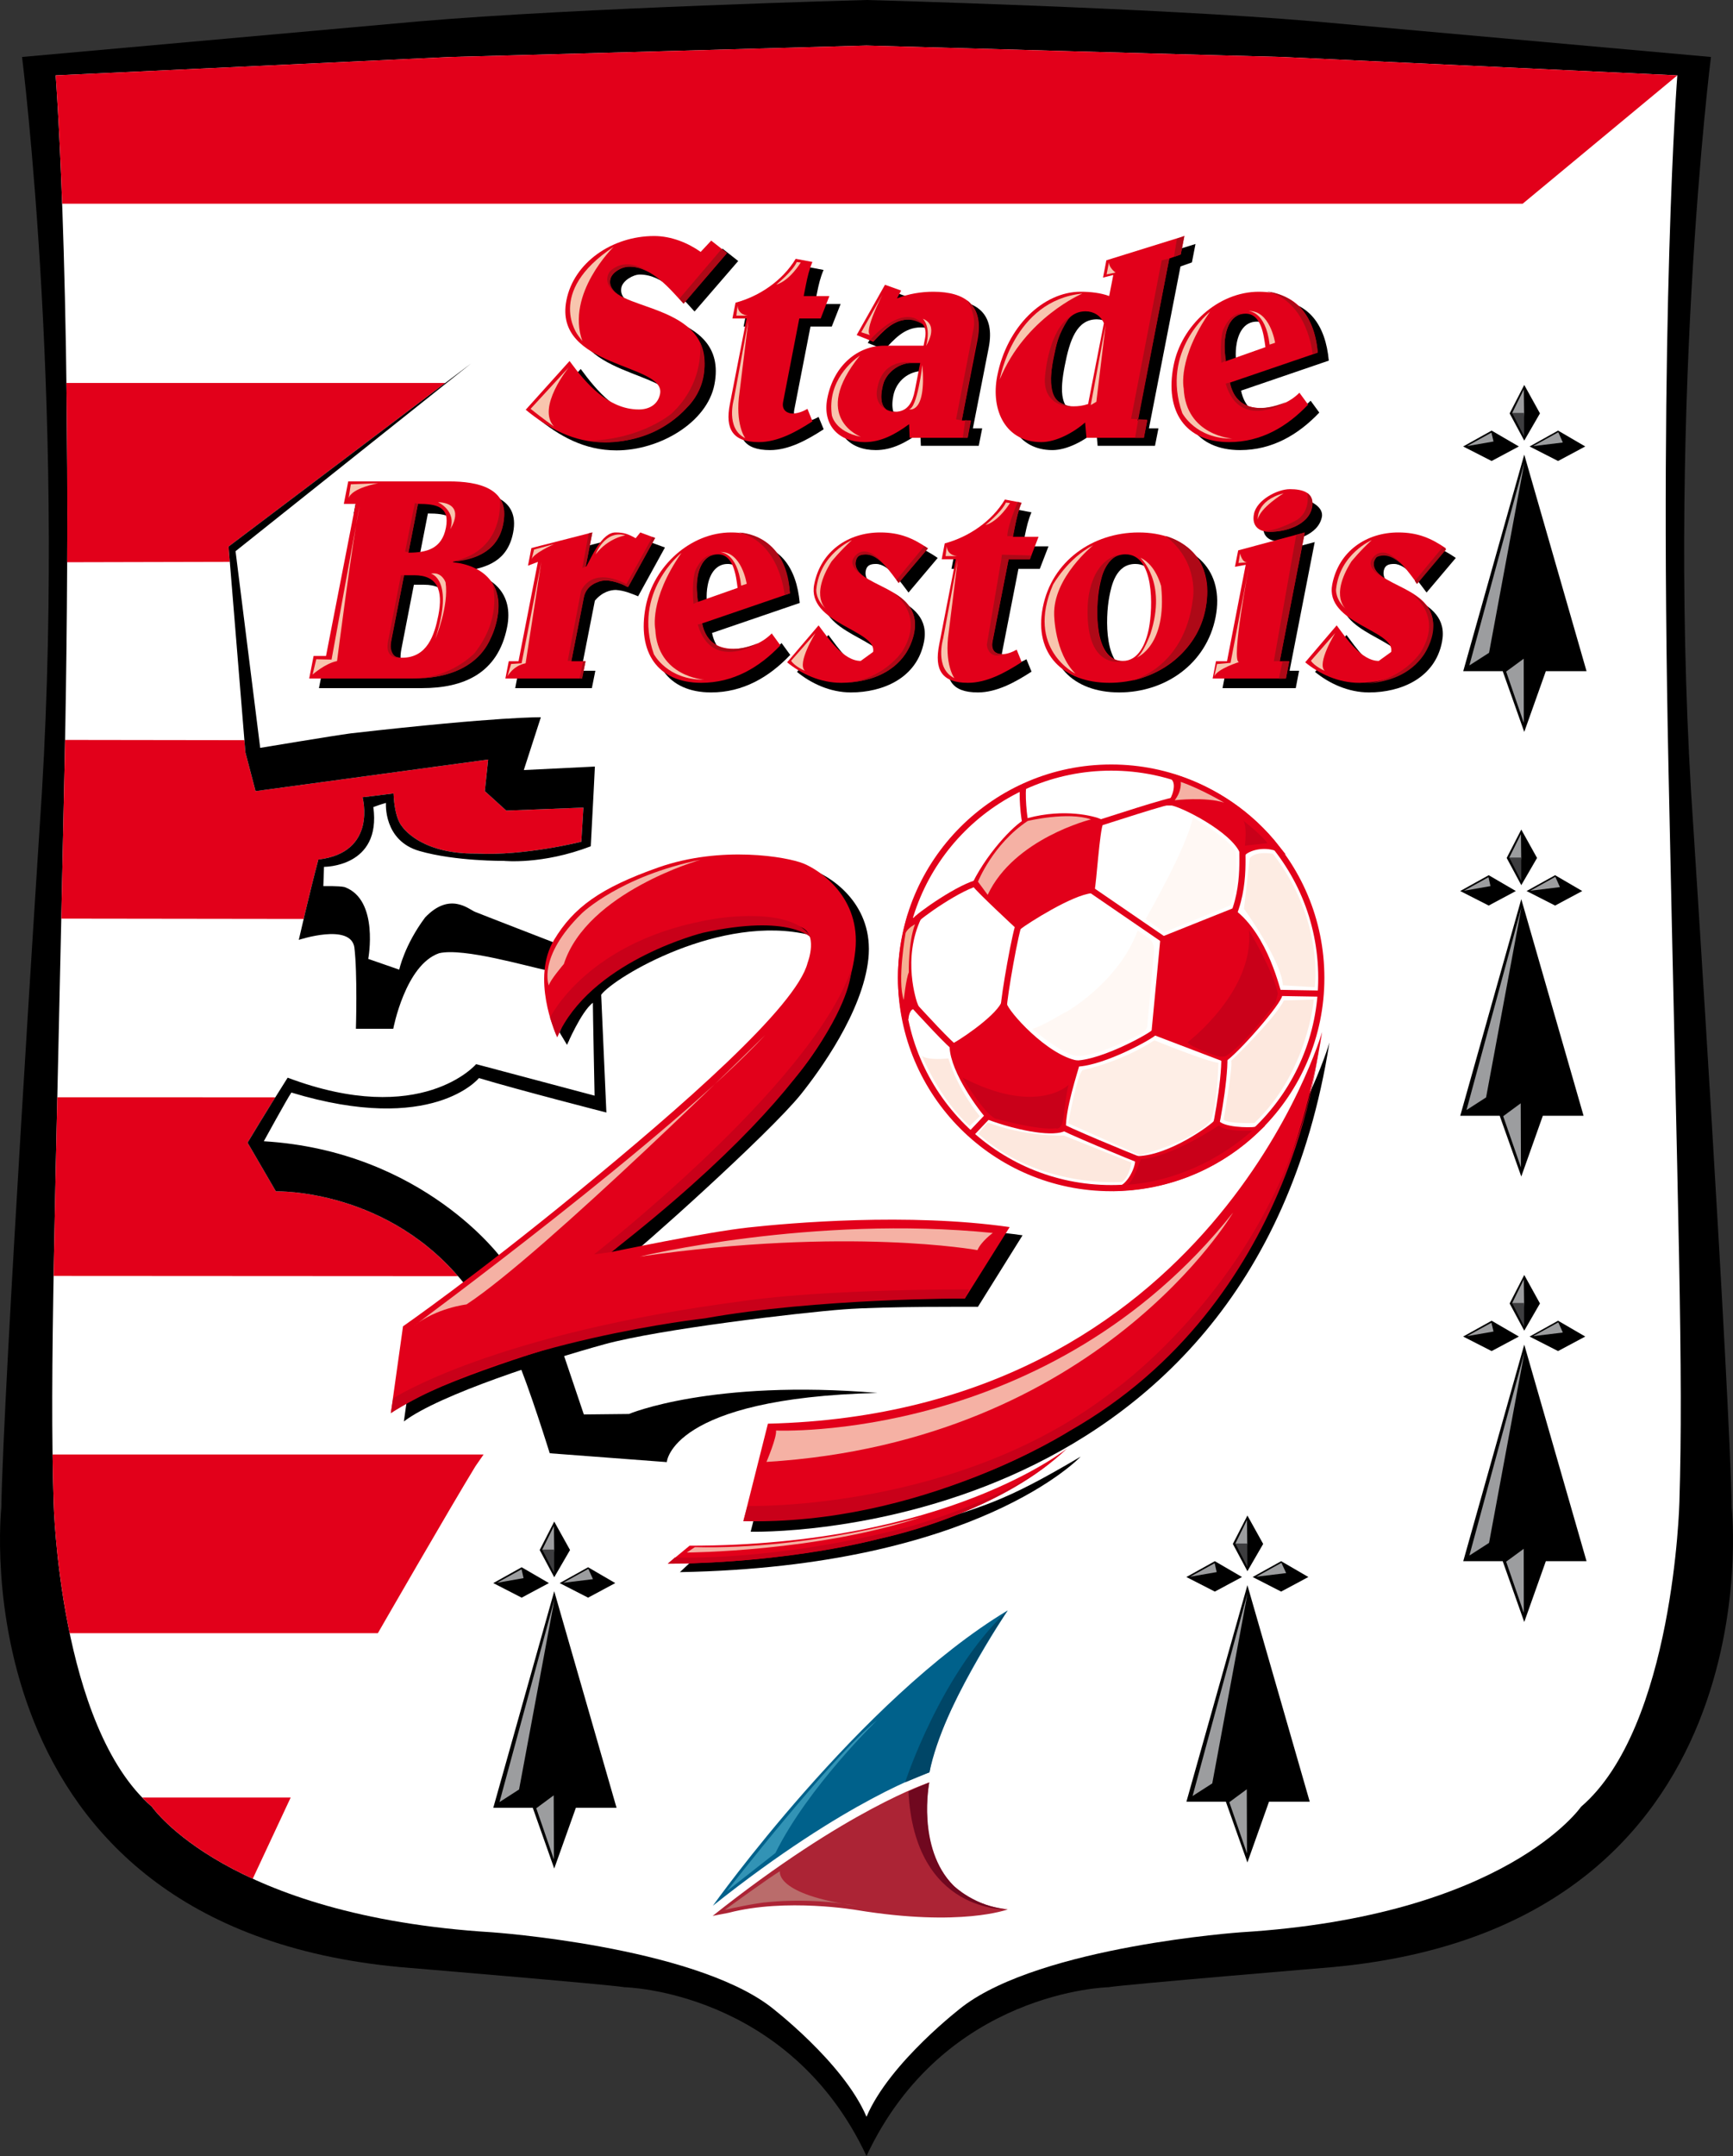 <?xml version="1.0" encoding="utf-8"?>
<!-- Generator: Adobe Illustrator 13.0.2, SVG Export Plug-In . SVG Version: 6.00 Build 14948)  -->
<!DOCTYPE svg PUBLIC "-//W3C//DTD SVG 1.0//EN" "http://www.w3.org/TR/2001/REC-SVG-20010904/DTD/svg10.dtd">
<svg version="1.0" id="Ebene_1" xmlns="http://www.w3.org/2000/svg" xmlns:xlink="http://www.w3.org/1999/xlink" x="0px" y="0px"
	 width="455.28px" height="566px" viewBox="0 0 455.28 566" enable-background="new 0 0 455.28 566" xml:space="preserve">
<rect x="0" y="0" width="455.28" height="566" fill="#333333" stroke="none"/>
<path d="M454.934,395.813c-0.478-30.567-10.001-177.567-10.001-177.567c-7.566-107.473,4.556-203.289,4.556-203.289l-104.425-9.36
	C303.078,2.02,227.64,0,227.64,0s-75.438,2.02-117.424,5.596L5.791,14.957c0,0,12.122,95.816,4.556,203.289
	c0,0-9.524,147-10,177.567c0,0-11.984,109.945,105.026,120.623c0,0,55.098,4.593,58.662,5.258c0,0,43.228,0.828,63.605,44.307
	c20.378-43.479,63.605-44.307,63.605-44.307c3.563-0.665,58.661-5.258,58.661-5.258
	C466.917,505.758,454.934,395.813,454.934,395.813z"/>
<path fill="#FFFFFF" d="M438.332,201.695c-2.521-119.833,2.322-181.908,2.322-181.908l-103.909-4.831
	c-8.308-0.186-106.472-2.924-109.105-2.997c-2.633,0.073-100.797,2.812-109.104,2.997l-103.91,4.831c0,0,4.844,62.075,2.322,181.908
	c-2.51,119.82-3.94,157.828-2.861,192.736c0,0,1.431,58.95,25.824,79.881c0,0,19.763,28.697,89.366,32.963
	c0,0,52.137,3.639,73.054,19.462c0,0,19.22,14.611,25.31,28.971c6.09-14.359,25.31-28.971,25.31-28.971
	c20.918-15.823,73.055-19.462,73.055-19.462c69.603-4.266,89.365-32.963,89.365-32.963c24.395-20.931,25.824-79.881,25.824-79.881
	C442.273,359.523,440.842,321.516,438.332,201.695z"/>
<path fill="#E2001A" d="M440.655,19.788l-103.909-4.831c-8.308-0.186-106.472-2.924-109.105-2.997
	c-2.633,0.073-100.797,2.812-109.104,2.997l-103.91,4.831c0,0,0.885,11.35,1.701,33.691h383.697L440.655,19.788z"/>
<path fill="#E2001A" d="M72.485,312.757l-0.061-0.105l-0.691-1.188l-6.689-11.493c0,0,3.192-5.327,7.286-11.896l-57.277-0.01
	c-0.415,18.564-0.745,33.856-0.973,46.904l106.252,0.061C100.299,311.939,72.485,312.757,72.485,312.757z"/>
<path fill="#E2001A" d="M83.64,225.649c15.597-1.819,11.607-16.35,11.607-16.35s3.576-0.401,8.144-1.003
	c0.251,6.65,2.158,8.557,2.158,8.557s4.567,7.403,19.612,7.228c12.673,0.665,27.555-3.1,27.555-3.1l0.552-8.959l-18.56,0.713
	l-1.162,0.044l-0.543,0.021l-5.634-5.107l0.878-8.294l-60.234,8.176l-0.852,0.115l-0.023,0.003l-2.672-10.188l-0.261-3.188
	l-47.111-0.067c-0.046,2.459-0.095,4.936-0.147,7.446c-0.299,14.276-0.583,27.378-0.849,39.464l63.678,0.084
	C80.823,236.813,82.335,230.541,83.64,225.649z"/>
<path fill="#E2001A" d="M60.05,143.485l56.933-42.952H17.456c0.182,13.924,0.266,29.621,0.19,47.067l42.731-0.099L60.05,143.485z"/>
<path fill="#E2001A" d="M99.362,428.587c0,0,18.941-32.884,25.563-43.696l2.117-3.045H13.807c0.06,4.323,0.152,8.478,0.279,12.586
	c0,0,0.391,16.019,4.218,34.318h80.964L99.362,428.587z"/>
<path fill="#E2001A" d="M37.367,471.902c0.82,0.849,1.665,1.656,2.543,2.41c0,0,6.81,9.878,26.49,18.904l9.962-21.314H37.367z"/>
<path d="M123.819,95.376l-63.77,48.109l4.418,54.019l2.672,10.188l61.109-8.294l-0.879,8.294l5.634,5.107l20.265-0.778l-0.552,8.959
	c0,0-14.882,3.764-27.555,3.1c-15.045,0.175-19.612-7.228-19.612-7.228s-1.907-1.907-2.158-8.558
	c-4.568,0.603-8.145,1.004-8.145,1.004s3.99,14.531-11.606,16.35c-2.259,8.47-5.145,21.094-5.145,21.094s13.526-4.48,14.593,1.919
	c0.854,6.902,0.414,21.419,0.414,21.419h9.813c0,0,3.149-16.764,12.047-19.838c6.449-1.506,23.401,3.551,28.308,4.479
	c0.313-1.167,2.221-7.14,2.221-7.14s-19.574-7.566-21.143-8.219c-1.606-0.665-6.588-5.308-13.063,1.493
	c-5.459,7.303-6.801,13.703-6.801,13.703l-8.144-2.823c0,0,2.923-15.535-6.224-18.86c-1.481-0.339-5.572-0.239-5.572-0.239
	l0.176-5.069c0,0,15.107,0.151,12.962-15.685c1.983-0.752,3.313-1.091,3.313-1.091s-0.753,9.888,8.809,12.624
	c9.55,2.735,22.16,2.585,22.16,2.585s10.051,1.079,22.837-3.827c0.578-10.453,1.08-20.93,1.08-20.93l-18.672,0.916l4.479-13.853
	c0,0-10.39-0.264-49.903,4.216c-4.404,0.578-23.828,3.814-23.828,3.814l-6.475-51.635L123.819,95.376"/>
<path d="M125.826,283.018c10.427,3.149,33.478,9.047,33.478,9.047l-1.367-30.918c3.463-4.63,31.47-21.407,54.784-15.698
	c-0.815-0.64-2.711-6.437-25.222-2.347c-19.299,4.894-35.699,14.405-40.505,27.92l1.97,3.288c0,0,3.702-8.721,6.789-11.068
	c0,2.347,0.451,24.394,0.451,24.394l-31.119-8.269c0,0-14.329,16.789-49.514,3.551c-5.521,8.696-10.528,17.053-10.528,17.053
	l7.441,12.787c0,0,29.939-0.891,50.066,24.958c7.528-4.555,9.349-7.177,9.349-7.177s-20.504-28.384-62.59-30.931
	c0,0,6.099-11.117,7.24-12.786C113.705,298.088,125.826,283.018,125.826,283.018"/>
<path d="M135.463,355.896c3.563,8.194,8.959,25.623,8.959,25.623l30.755,2.321c0,0,1.004-16.827,55.361-18.157
	c-43.629-3.651-65.312,5.521-65.312,5.521l-11.845,0.125l-6.476-19.173"/>
<path d="M149.366,273.406c0,0-8.194-15.723-0.402-24.519c7.843-8.796,10.905-12.925,27.431-18.985
	c16.5-6.073,33.829-2.785,38.133-1.042c4.304,1.77,15.07,8.872,13.602,22.837c-1.468,13.966-12.949,29.626-17.768,35.637
	c-8.307,10.314-42.939,41.283-46.327,43.503c0,0,25.096-5.257,35.925-6.437c10.854-1.167,42.111-3.903,68.676-0.101l-11.72,18.771
	c0,0-24.406-0.163-35.348,0.678c-11.419,0.866-48.272,5.17-62.828,9.173c-14.556,4.016-43.178,13.1-52.639,20.24l3.212-22.813
	c0,0,18.797-13.062,45.813-35.209c27.028-22.134,57.583-48.711,60.457-60.23c0,0,3.074-7.968-2.209-9.512
	c-5.32-1.555-8.207-3.325-21.921-0.665c-13.728,2.66-27.48,10.841-30.115,13.062C158.664,260.018,151.587,265.338,149.366,273.406"
	/>
<path fill="#E2001A" d="M145.966,271.248c0,0-6.5-14.455-0.39-24.531c5.107-8.445,12.009-13.577,27.405-18.998
	c16.588-5.81,33.841-2.773,38.12-1.017c4.316,1.757,15.083,8.872,13.603,22.837c-1.469,13.966-10.666,27.33-15.647,33.189
	c-4.994,5.86-45.022,43.717-48.447,45.951c0,0,25.083-5.257,35.937-6.424c10.842-1.192,42.099-3.928,68.7-0.113l-11.758,18.747
	c0,0-24.405-0.188-35.347,0.689c-10.93,0.878-48.247,5.182-62.803,9.173c-14.568,4.028-43.178,13.1-52.664,20.228l3.2-22.788
	c0,0,18.822-13.062,45.851-35.222c27.003-22.134,57.557-48.699,60.442-60.217c0,0,3.087-7.968-2.221-9.524
	c-5.295-1.543-8.206-3.313-21.921-0.652c-13.716,2.66-27.468,10.854-30.115,13.062C155.264,257.859,148.161,263.167,145.966,271.248
	"/>
<path d="M178.615,412.726l3.426-3.2c0,0,28.408-1.97,54.709-7.542c21.908-6.424,26.891-7.629,47.155-19.587
	C283.906,382.398,256.89,411.283,178.615,412.726"/>
<path fill="#E2001A" d="M181.162,405.788l-5.722,4.717c0,0,72.038,1.029,104.964-30.303
	C280.405,380.202,248.947,405.788,181.162,405.788"/>
<path d="M203.674,376.525l-6.463,25.585c0,0,131.113,3.777,152.044-128.403C349.255,273.707,320.47,373.752,203.674,376.525"/>
<path fill="#E2001A" d="M201.741,373.752l-6.45,25.572c0,0,131.139,3.777,152.044-128.403
	C347.335,270.922,318.525,370.941,201.741,373.752"/>
<path d="M193.936,68.523l-11.469,13.263c-3.551-3.865-8.256-9.712-14.392-9.712c-1.744,0-4.48,1.606-4.831,3.426
	c-1.694,8.721,28.408,5.069,24.443,25.459c-1.958,9.988-14.43,17.279-25.724,17.279c-8.508,0-15.032-3.789-20.917-8.57
	l11.519-12.799c4.129,5.609,10.001,12.737,18.194,12.737c2.498,0,4.994-1.142,5.572-4.103c1.567-8.031-28.083-6.739-24.606-24.544
	c1.932-9.938,11.995-16.902,23.075-16.902c4.467,0,8.896,1.819,12.222,4.179l2.773-2.974L193.936,68.523"/>
<path d="M199.069,85.727h-3.715l0.816-4.166c6.224-1.669,12.334-5.772,15.811-11.519l4.379,0.828
	c-0.828,1.907-1.305,3.94-1.694,5.91l-0.602,3.037h6.775l-2.321,5.91h-5.596l-4.267,21.896c-0.465,2.359,1.393,3.037,2.509,3.037
	c1.306,0,2.686-0.527,3.891-1.204l1.33,3.237c-4.342,2.823-9.173,5.471-14.092,5.471c-6.901,0-8.909-3.4-7.604-10L199.069,85.727"/>
<path d="M244.668,97.396h-2.184c-3.79,0-7.052,2.647-7.805,6.525c-0.565,2.949-0.401,6.274,3.338,6.274
	c3.476,0,4.68-2.648,5.232-5.521L244.668,97.396 M241.769,113.458c-3.639,2.66-7.353,4.705-11.682,4.705
	c-6.876,0-11.18-4.467-9.8-11.519c1.719-8.783,8.156-13.803,14.895-13.803h10.389l0.365-1.882c0.602-3.125-0.69-5.006-4.016-5.006
	c-4.43,0-7.002,3.187-9.55,5.822l-4.379-1.731l7.429-13.188l4.254,1.518l-1.079,2.045c3.062-1.204,6.399-1.744,9.499-1.744
	c8.481,0,13.389,3.639,11.656,12.585l-4.166,21.207h2.447l-0.903,4.567H241.92L241.769,113.458"/>
<path d="M292.94,86.931c-0.828-1.958-2.735-3.099-4.781-3.099c-5.308,0-7.14,5.458-8.457,12.284
	c-1.191,6.211-1.706,12.648,5.283,12.648c1.191,0,2.446-0.151,3.814-0.602L292.94,86.931 M295.4,74.283l-2.698,0.689l0.878-4.555
	l20.491-6.362l-0.94,4.831l-3,1.066l-8.294,42.513h2.497l-0.903,4.567h-15.07l-0.363-4.028c-3.1,2.723-7.68,5.157-11.52,5.157
	c-9.173,0-13.363-8.105-11.557-17.353c2.56-13.038,12.121-22.135,21.896-22.135c2.572,0,5.258,0.313,7.503,1.142L295.4,74.283"/>
<path d="M335.352,93.23c-0.414-3.263-1.079-8.796-5.183-8.796c-2.948,0-4.617,2.359-5.245,5.534
	c-0.563,2.961-0.112,4.932-0.063,6.977L335.352,93.23 M346.595,108.313c-5.533,5.822-12.385,9.85-20.805,9.85
	c-11.419,0-16.914-8.03-14.556-20.089c2.058-10.541,11.72-19.399,22.424-19.399c10.226,0,14.58,6.75,15.434,15.998l-23.051,7.88
	c0.903,4.317,3.563,6.675,8.257,6.675c3.551,0,7.202-1.217,10.025-4.027L346.595,108.313"/>
<path fill="#E2001A" d="M191,66.428l-11.456,13.276c-3.564-3.877-8.27-9.712-14.405-9.712c-1.757,0-4.479,1.581-4.818,3.413
	c-1.719,8.708,28.396,5.07,24.418,25.46c-1.957,10-14.417,17.278-25.711,17.278c-8.481,0-15.045-3.789-20.917-8.57l11.52-12.798
	c4.115,5.609,10.025,12.723,18.206,12.723c2.498,0,4.982-1.129,5.571-4.09c1.557-8.031-28.095-6.738-24.606-24.544
	c1.92-9.925,12.009-16.902,23.063-16.902c4.468,0,8.896,1.807,12.209,4.167l2.773-2.961L191,66.428"/>
<path fill="#E2001A" d="M196.132,83.618h-3.714l0.815-4.153c6.236-1.669,12.322-5.76,15.811-11.52l4.392,0.829
	c-0.828,1.907-1.305,3.953-1.693,5.91l-0.603,3.037h6.751l-2.284,5.897h-5.621l-4.254,21.921c-0.451,2.347,1.367,3.024,2.51,3.024
	c1.279,0,2.685-0.527,3.89-1.217l1.317,3.263c-4.329,2.811-9.173,5.458-14.092,5.458c-6.889,0-8.896-3.413-7.604-10.001
	L196.132,83.618"/>
<path fill="#E2001A" d="M241.744,95.301h-2.209c-3.776,0-7.026,2.66-7.779,6.524c-0.577,2.949-0.401,6.287,3.325,6.287
	c3.488,0,4.681-2.66,5.245-5.546L241.744,95.301 M238.833,111.362c-3.627,2.66-7.354,4.705-11.67,4.705
	c-6.901,0-11.168-4.467-9.813-11.532c1.731-8.771,8.156-13.777,14.895-13.777h10.39l0.377-1.895c0.602-3.124-0.69-4.994-4.041-4.994
	c-4.392,0-6.977,3.175-9.549,5.835l-4.367-1.744l7.441-13.2l4.241,1.518l-1.079,2.058c3.049-1.217,6.412-1.745,9.524-1.745
	c8.481,0,13.363,3.626,11.631,12.573l-4.152,21.231h2.421l-0.865,4.543h-15.246L238.833,111.362"/>
<path fill="#E2001A" d="M290.003,84.848c-0.827-1.982-2.71-3.112-4.78-3.112c-5.295,0-7.115,5.458-8.433,12.272
	c-1.229,6.224-1.731,12.661,5.246,12.661c1.217,0,2.446-0.138,3.826-0.603L290.003,84.848 M292.476,72.188l-2.698,0.689l0.879-4.542
	l20.49-6.375l-0.953,4.844l-3.012,1.067l-8.295,42.524h2.511l-0.892,4.543h-15.082l-0.352-4.028c-3.1,2.723-7.68,5.157-11.532,5.157
	c-9.159,0-13.351-8.106-11.557-17.366c2.561-13.025,12.122-22.11,21.896-22.11c2.585,0,5.258,0.289,7.517,1.129L292.476,72.188"/>
<path fill="#E2001A" d="M332.441,91.134c-0.438-3.262-1.116-8.783-5.194-8.783c-2.949,0-4.618,2.334-5.245,5.521
	c-0.59,2.961-0.126,4.931-0.063,6.977L332.441,91.134 M343.658,106.217c-5.546,5.834-12.372,9.85-20.779,9.85
	c-11.456,0-16.939-8.03-14.568-20.089c2.033-10.527,11.732-19.387,22.411-19.387c10.227,0,14.593,6.739,15.459,15.986l-23.088,7.88
	c0.928,4.316,3.563,6.663,8.256,6.663c3.576,0,7.215-1.217,10.026-4.016L343.658,106.217"/>
<path d="M105.46,170.337c-0.728,3.789,0.264,4.856,2.773,4.856c6.588,0,8.495-5.923,9.524-11.155
	c1.267-6.587-0.226-10.528-6.362-10.528h-2.66L105.46,170.337 M109.903,147.613c4.781,0,8.746-0.991,9.825-6.525
	c1.092-5.608-2.497-6.286-7.315-6.286L109.903,147.613 M96.025,134.802h-3.099l1.142-5.923h26.514
	c7.353,0,16.049,1.669,14.229,10.917c-1.406,7.278-6.563,9.323-13.2,10.164l-0.013,0.138c7.942,0.828,13.338,5.847,11.644,14.467
	c-2.396,12.297-11.531,16.087-22.372,16.087H83.79l1.18-5.922h3.263L96.025,134.802"/>
<path d="M142.189,146.383l16.012-4.078l-1.72,8.934h0.138c1.418-2.572,4.104-8.934,7.667-8.934c2.271,0,3.376,0.452,5.295,1.519
	l1.218-1.519l3.89,1.431l-7.052,12.811c-1.845-0.765-3.651-1.518-5.822-1.669c-1.355,0-3.563,0.452-5.533,2.811l-3.614,18.396h3.739
	l-0.916,4.567h-20.14l0.879-4.567h2.585l5.094-26.05l-2.622,0.979L142.189,146.383"/>
<path d="M196.383,156.848c-0.438-3.262-1.092-8.796-5.194-8.796c-2.949,0-4.631,2.359-5.258,5.534
	c-0.577,2.961-0.126,4.931-0.063,6.977L196.383,156.848 M207.601,171.931c-5.533,5.822-12.372,9.85-20.792,9.85
	c-11.443,0-16.927-8.03-14.567-20.076c2.045-10.541,11.745-19.399,22.41-19.399c10.252,0,14.605,6.738,15.446,15.986l-23.038,7.88
	c0.891,4.316,3.526,6.663,8.231,6.663c3.576,0,7.215-1.217,10.039-4.016L207.601,171.931"/>
<path d="M238.683,155.556c-1.77-2.271-5.145-7.503-8.533-7.503c-1.292,0-2.409,0.238-2.697,1.744
	c-1.343,6.901,17.73,6.299,15.283,18.721c-1.857,9.55-10.829,13.263-19.187,13.263c-5.458,0-10.439-2.358-14.166-5.382l8.244-9.7
	c2.422,3.187,6.437,9.323,11.067,9.323l3.262-2.347c1.104-5.684-17.491-7.504-15.483-17.73c1.731-8.796,9.034-13.64,17.366-13.64
	c5.145,0,8.646,1.519,12.51,4.166L238.683,155.556"/>
<path d="M253.677,149.345h-3.714l0.815-4.166c6.224-1.669,12.335-5.772,15.811-11.519l4.392,0.841
	c-0.841,1.895-1.292,3.94-1.693,5.897l-0.577,3.037h6.737l-2.283,5.91h-5.609l-4.291,21.909c-0.439,2.347,1.393,3.024,2.535,3.024
	c1.292,0,2.672-0.527,3.864-1.205l1.33,3.25c-4.329,2.811-9.173,5.458-14.091,5.458c-6.89,0-8.885-3.4-7.592-10.013L253.677,149.345
	"/>
<path d="M291.434,156.623c-1.054,5.458-1.505,19.399,6.161,19.399c4.078,0,6.011-4.48,6.801-8.558
	c1.055-5.458,1.519-19.412-6.136-19.412C293.115,148.052,291.974,153.824,291.434,156.623 M276.528,162.006
	c2.371-12.209,13.175-19.701,25.208-19.701c12.122,0,19.989,7.491,17.618,19.701c-2.409,12.271-13.201,19.775-25.335,19.775
	C281.986,181.781,274.143,174.277,276.528,162.006"/>
<path d="M341.462,130.937c1.745,0,6.375,1.77,5.811,4.769c-0.929,4.768-7.253,6.437-11.03,6.437c-3.036,0-4.844-1.593-4.24-4.693
	C332.73,133.735,338.2,130.937,341.462,130.937 M321.173,180.652l0.878-4.567h2.873l4.944-25.296l-2.849,0.526l0.854-4.329
	l17.518-4.68l-6.601,33.779h2.497l-0.879,4.567H321.173"/>
<path d="M374.778,155.556c-1.77-2.271-5.132-7.503-8.545-7.503c-1.28,0-2.384,0.238-2.698,1.744
	c-1.317,6.901,17.73,6.299,15.296,18.721c-1.844,9.55-10.842,13.263-19.16,13.263c-5.471,0-10.49-2.358-14.192-5.382l8.257-9.7
	c2.422,3.187,6.438,9.323,11.055,9.323l3.263-2.347c1.116-5.684-17.467-7.504-15.472-17.73c1.719-8.796,9.034-13.64,17.354-13.64
	c5.157,0,8.658,1.519,12.523,4.166L374.778,155.556"/>
<path fill="#E2001A" d="M102.876,167.815c-0.753,3.789,0.251,4.856,2.76,4.856c6.601,0,8.495-5.91,9.524-11.13
	c1.292-6.6-0.226-10.527-6.362-10.527h-2.647L102.876,167.815 M107.305,145.091c4.769,0,8.759-0.991,9.838-6.525
	c1.092-5.597-2.497-6.286-7.341-6.286L107.305,145.091 M93.427,132.28h-3.099l1.154-5.898h26.526
	c7.353,0,16.036,1.669,14.229,10.917c-1.418,7.265-6.587,9.298-13.188,10.139l-0.037,0.163c7.955,0.828,13.351,5.822,11.657,14.468
	c-2.409,12.272-11.558,16.062-22.386,16.062H81.231l1.154-5.923h3.263L93.427,132.28"/>
<path fill="#E2001A" d="M139.604,143.874l16.011-4.091l-1.73,8.934h0.162c1.393-2.56,4.078-8.934,7.642-8.934
	c2.271,0,3.414,0.452,5.309,1.518l1.217-1.518l3.89,1.443l-7.064,12.811c-1.807-0.766-3.639-1.518-5.797-1.669
	c-1.381,0-3.576,0.452-5.559,2.798l-3.589,18.42h3.727l-0.903,4.542h-20.152l0.891-4.542h2.561l5.094-26.075l-2.609,0.991
	L139.604,143.874"/>
<path fill="#E2001A" d="M193.774,154.339c-0.414-3.263-1.079-8.809-5.157-8.809c-2.962,0-4.63,2.359-5.271,5.546
	c-0.564,2.961-0.113,4.932-0.075,6.964L193.774,154.339 M205.017,169.421c-5.547,5.822-12.385,9.837-20.805,9.837
	c-11.419,0-16.915-8.018-14.568-20.064c2.07-10.552,11.732-19.411,22.436-19.411c10.227,0,14.581,6.751,15.446,15.986l-23.063,7.893
	c0.891,4.304,3.551,6.663,8.243,6.663c3.564,0,7.228-1.204,10.039-4.028L205.017,169.421"/>
<path fill="#E2001A" d="M236.085,153.046c-1.744-2.271-5.12-7.516-8.521-7.516c-1.305,0-2.421,0.238-2.71,1.756
	c-1.355,6.889,17.743,6.287,15.296,18.722c-1.857,9.562-10.854,13.25-19.174,13.25c-5.471,0-10.452-2.334-14.191-5.383l8.27-9.699
	c2.409,3.187,6.449,9.335,11.067,9.335l3.25-2.358c1.116-5.685-17.479-7.491-15.472-17.73c1.706-8.784,8.996-13.64,17.354-13.64
	c5.157,0,8.646,1.518,12.523,4.178L236.085,153.046"/>
<path fill="#E2001A" d="M251.092,146.835h-3.701l0.803-4.178c6.236-1.669,12.348-5.747,15.811-11.519l4.38,0.841
	c-0.816,1.895-1.293,3.94-1.682,5.91l-0.59,3.024h6.726l-2.271,5.922h-5.597l-4.278,21.896c-0.464,2.346,1.38,3.024,2.51,3.024
	c1.279,0,2.685-0.515,3.89-1.205l1.317,3.263c-4.342,2.798-9.16,5.445-14.104,5.445c-6.901,0-8.871-3.4-7.579-9.988L251.092,146.835
	"/>
<path fill="#E2001A" d="M288.849,154.101c-1.054,5.458-1.493,19.411,6.137,19.411c4.103,0,6.035-4.479,6.851-8.57
	c1.042-5.458,1.493-19.411-6.161-19.411C290.531,145.53,289.402,151.302,288.849,154.101 M273.954,159.483
	c2.359-12.197,13.139-19.7,25.196-19.7c12.122,0,19.977,7.503,17.605,19.7c-2.385,12.272-13.176,19.775-25.322,19.775
	C279.401,179.259,271.546,171.755,273.954,159.483"/>
<path fill="#E2001A" d="M338.865,128.415c3.274,0,6.6,0.841,5.848,4.781c-0.941,4.781-7.278,6.438-11.055,6.438
	c-3.024,0-4.844-1.594-4.229-4.706C330.157,131.213,335.628,128.415,338.865,128.415 M318.575,178.13l0.878-4.542h2.898l4.907-25.31
	l-2.824,0.515l0.854-4.304l17.492-4.706l-6.575,33.804h2.497l-0.879,4.542H318.575"/>
<path fill="#E2001A" d="M372.193,153.046c-1.757-2.271-5.145-7.516-8.545-7.516c-1.279,0-2.372,0.238-2.686,1.756
	c-1.355,6.889,17.718,6.287,15.296,18.722c-1.882,9.562-10.854,13.25-19.186,13.25c-5.458,0-10.452-2.334-14.18-5.383l8.27-9.699
	c2.385,3.187,6.425,9.335,11.055,9.335l3.263-2.358c1.092-5.685-17.479-7.491-15.484-17.73c1.706-8.784,9.022-13.64,17.354-13.64
	c5.157,0,8.634,1.518,12.523,4.178L372.193,153.046"/>
<path fill="none" stroke="#E2001A" stroke-width="1.617" d="M291.936,201.507c-30.504,0-55.224,24.719-55.224,55.211
	c0,30.479,24.72,55.198,55.224,55.198c30.467,0,55.187-24.719,55.187-55.198C347.122,226.226,322.403,201.507,291.936,201.507z"/>
<path fill="#E2001A" d="M335.904,260.846c1.82,0-9.562,13.464-14.229,17.078l-18.357-6.989l2.32-24.317l18.107-7.24
	C332.567,245.851,335.641,260.846,335.904,260.846"/>
<path fill="none" stroke="#E2001A" stroke-width="1.617" d="M335.904,260.846c1.82,0-9.562,13.464-14.229,17.078l-18.357-6.989
	l2.32-24.317l18.107-7.24C332.567,245.851,335.641,260.846,335.904,260.846z"/>
<path fill="#E2001A" d="M267.606,243.253c2.058-1.556,13.702-9.06,19.148-9.574c0.502-2.057,1.292-15.521,2.32-17.855
	c-1.818-0.766-9.323-2.835-18.884-0.264c-2.083,0.54-9.574,7.78-13.979,16.576C256.99,233.416,267.606,243.253,267.606,243.253"/>
<path fill="none" stroke="#E2001A" stroke-width="1.617" d="M267.606,243.253c2.058-1.556,13.702-9.06,19.148-9.574
	c0.502-2.057,1.292-15.521,2.309-17.855c-1.807-0.766-9.312-2.835-18.885-0.264c-2.07,0.54-9.562,7.78-13.966,16.576
	C256.99,233.416,267.606,243.253,267.606,243.253z"/>
<path fill="#E2001A" d="M263.715,263.707c0.515,2.321,10.867,13.965,19.136,15.509c-0.514,2.083-3.776,11.707-3.626,17.09
	c-3.602,1.292-12.41-0.514-19.374-3.111c-1.819-1.807-9.336-11.896-9.574-18.371C251.293,274.561,261.645,267.847,263.715,263.707"
	/>
<path fill="none" stroke="#E2001A" stroke-width="1.617" d="M263.715,263.707c0.515,2.321,10.867,13.965,19.136,15.509
	c-0.514,2.083-3.776,11.707-3.626,17.09c-3.602,1.292-12.41-0.514-19.374-3.111c-1.819-1.807-9.336-11.896-9.574-18.371
	C251.293,274.561,261.645,267.847,263.715,263.707z"/>
<line fill="none" stroke="#E2001A" stroke-width="1.617" x1="286.754" y1="233.679" x2="305.638" y2="246.617"/>
<path fill="none" stroke="#E2001A" stroke-width="1.617" d="M303.318,270.934L303.318,270.934
	c-0.791,1.042-13.465,8.031-20.467,8.282"/>
<path fill="none" stroke="#E2001A" stroke-width="1.617" d="M263.715,264.472c0-2.598,3.162-20.83,4.179-22.373"/>
<path fill="#E2001A" d="M330.031,296.633c-2.095,0.251-8.858,0.188-10.439-1.883c-0.753,1.042-11.871,9.311-20.692,9.574
	c0.527,0.766-0.827,5.358-3.663,7.429C308.725,310.975,320.822,305.391,330.031,296.633"/>
<path fill="none" stroke="#E2001A" stroke-width="1.617" d="M330.031,296.633c-2.095,0.251-8.858,0.188-10.439-1.883
	c-0.753,1.042-11.871,9.311-20.692,9.574c0.527,0.766-0.827,5.358-3.701,7.429C308.725,310.975,320.822,305.391,330.031,296.633z"/>
<path fill="#E2001A" d="M335.414,222.612c-3.626-1.305-7.528-0.063-8.821,1.242c-2.347-6.224-16.801-13.2-18.872-13.2
	c0.778-0.778,2.473-4.73,0.665-6.55C319.215,207.479,328.564,213.879,335.414,222.612"/>
<path fill="none" stroke="#E2001A" stroke-width="1.617" d="M335.414,222.612c-3.626-1.305-7.528-0.063-8.821,1.242
	c-2.347-6.224-16.801-13.2-18.872-13.2c0.778-0.778,2.473-4.73,0.665-6.55C319.215,207.479,328.564,213.879,335.414,222.612z"/>
<path fill="#E2001A" d="M238.921,241.422c0,0,1.594,1.154,2.358-0.665c-5.156,10.854-1.367,22.172-0.84,23.464
	c-1.82-0.514-2.561,2.008-2.561,3.288c-0.715-3.513-1.167-7.077-1.167-10.791C236.712,251.397,237.54,246.29,238.921,241.422"/>
<path fill="none" stroke="#E2001A" stroke-width="1.617" d="M238.921,241.422c0,0,1.568,1.154,2.358-0.665
	c-5.156,10.854-1.367,22.172-0.84,23.464c-1.82-0.514-2.561,2.008-2.561,3.288c-0.715-3.513-1.167-7.077-1.167-10.791
	C236.712,251.397,237.54,246.29,238.921,241.422z"/>
<path fill="none" stroke="#E2001A" stroke-width="1.617" d="M326.593,220.228c-0.79,2.322,1.293,12.159-3.375,21.746"/>
<path fill="none" stroke="#E2001A" stroke-width="1.617" d="M287.782,216.351c2.823-0.791,18.872-6.224,22.01-6.475"/>
<path fill="none" stroke="#E2001A" stroke-width="1.617" d="M346.783,260.846c-1.581,0-13.716-0.251-13.716-0.251"/>
<path fill="none" stroke="#E2001A" stroke-width="1.617" d="M321.411,275.865c1.054,3.1-1.556,19.148-2.572,21.984"/>
<path fill="none" stroke="#E2001A" stroke-width="1.617" d="M277.946,295.265c1.279,1.042,19.411,8.545,22.247,9.574"/>
<line fill="none" stroke="#E2001A" stroke-width="1.617" x1="255.421" y1="297.335" x2="260.089" y2="292.417"/>
<path fill="none" stroke="#E2001A" stroke-width="1.617" d="M239.121,262.929c2.849,3.1,10.616,11.632,12.436,12.674"/>
<path fill="none" stroke="#E2001A" stroke-width="1.617" d="M240.44,241.697c0.514-1.028,12.146-9.311,17.064-10.075"/>
<path fill="none" stroke="#E2001A" stroke-width="1.617" d="M269.663,217.116c-0.766-1.807-1.292-9.825-0.766-10.615"/>
<polyline points="399.66,217.781 403.801,225.235 399.66,232.375 395.821,225.235 399.66,217.781 "/>
<polyline points="401.053,233.918 408.544,229.765 415.671,233.918 408.544,237.733 401.053,233.918 "/>
<polyline points="383.612,233.918 391.103,229.765 398.23,233.918 391.103,237.733 383.612,233.918 "/>
<polyline points="399.66,236.051 416.023,292.918 405.32,292.918 399.66,308.867 393.989,292.918 383.624,292.918 399.66,236.051 
	"/>
<polyline fill="#9C9D9F" points="399.698,238.197 385.268,291.413 390.412,288.1 399.698,238.197 "/>
<polyline fill="#9C9D9F" points="394.905,293.031 399.51,289.643 399.573,306.482 394.905,293.031 "/>
<polyline fill="#9C9D9F" points="384.603,233.843 391.567,232.625 391.04,230.292 384.603,233.843 "/>
<polyline fill="#9C9D9F" points="396.511,225.122 399.573,218.948 399.635,225.109 399.221,228.949 396.511,225.122 "/>
<polyline fill="#9C9D9F" points="402.007,233.843 408.607,230.191 409.812,232.889 402.007,233.843 "/>
<polyline fill="#3D3D3F" points="396.511,225.122 399.635,225.122 399.648,231.295 396.511,225.122 "/>
<polyline points="400.438,334.716 404.567,342.194 400.438,349.334 396.599,342.194 400.438,334.716 "/>
<polyline points="401.844,350.877 409.322,346.724 416.462,350.877 409.322,354.692 401.844,350.877 "/>
<polyline points="384.39,350.877 391.867,346.724 399.02,350.877 391.867,354.692 384.39,350.877 "/>
<polyline points="400.438,352.998 416.801,409.853 406.11,409.853 400.438,425.813 394.779,409.853 384.414,409.853 
	400.438,352.998 "/>
<polyline fill="#9C9D9F" points="400.463,355.144 386.021,408.372 391.19,405.047 400.463,355.144 "/>
<polyline fill="#9C9D9F" points="395.683,409.979 400.3,406.603 400.325,423.43 395.683,409.979 "/>
<polyline fill="#9C9D9F" points="385.368,350.777 392.369,349.56 391.818,347.251 385.368,350.777 "/>
<polyline fill="#9C9D9F" points="397.277,342.069 400.325,335.87 400.401,342.044 399.987,345.908 397.277,342.069 "/>
<polyline fill="#9C9D9F" points="402.76,350.777 409.385,347.15 410.576,349.823 402.76,350.777 "/>
<polyline fill="#3D3D3F" points="397.277,342.069 400.401,342.069 400.401,348.255 397.277,342.069 "/>
<polyline points="327.71,397.87 331.851,405.323 327.71,412.475 323.883,405.323 327.71,397.87 "/>
<polyline points="329.09,414.006 336.57,409.853 343.722,414.006 336.57,417.833 329.09,414.006 "/>
<polyline points="311.674,414.006 319.153,409.853 326.292,414.006 319.153,417.833 311.674,414.006 "/>
<polyline points="327.71,416.152 344.085,472.994 333.382,472.994 327.71,488.942 322.051,472.994 311.687,472.994 327.71,416.152 
	"/>
<polyline fill="#9C9D9F" points="327.736,418.272 313.305,471.501 318.475,468.188 327.736,418.272 "/>
<polyline fill="#9C9D9F" points="322.954,473.119 327.547,469.731 327.597,486.571 322.954,473.119 "/>
<polyline fill="#9C9D9F" points="312.653,413.931 319.642,412.713 319.103,410.38 312.653,413.931 "/>
<polyline fill="#9C9D9F" points="324.561,405.21 327.597,399.024 327.673,405.197 327.259,409.05 324.561,405.21 "/>
<polyline fill="#9C9D9F" points="330.044,413.931 336.644,410.279 337.886,412.977 330.044,413.931 "/>
<polyline fill="#3D3D3F" points="324.561,405.21 327.673,405.21 327.71,411.384 324.561,405.21 "/>
<polyline points="145.602,399.45 149.755,406.917 145.602,414.069 141.787,406.917 145.602,399.45 "/>
<polyline points="147.032,415.6 154.498,411.446 161.638,415.6 154.498,419.427 147.032,415.6 "/>
<polyline points="129.59,415.6 137.044,411.446 144.208,415.6 137.044,419.427 129.59,415.6 "/>
<polyline points="145.602,417.746 161.977,474.6 151.286,474.6 145.602,490.536 139.968,474.6 129.59,474.6 145.602,417.746 "/>
<polyline fill="#9C9D9F" points="145.664,419.878 131.222,473.095 136.366,469.782 145.664,419.878 "/>
<polyline fill="#9C9D9F" points="140.884,474.713 145.464,471.326 145.527,488.177 140.884,474.713 "/>
<polyline fill="#9C9D9F" points="130.569,415.524 137.546,414.295 137.019,411.974 130.569,415.524 "/>
<polyline fill="#9C9D9F" points="142.465,406.804 145.527,400.605 145.589,406.791 145.188,410.643 142.465,406.804 "/>
<polyline fill="#9C9D9F" points="147.961,415.524 154.561,411.873 155.779,414.571 147.961,415.524 "/>
<polyline fill="#3D3D3F" points="142.465,406.804 145.589,406.804 145.589,412.977 142.465,406.804 "/>
<polyline points="400.438,101.061 404.567,108.526 400.438,115.666 396.599,108.526 400.438,101.061 "/>
<polyline points="401.844,117.209 409.322,113.043 416.462,117.209 409.322,121.024 401.844,117.209 "/>
<polyline points="384.39,117.209 391.867,113.043 399.02,117.209 391.867,121.024 384.39,117.209 "/>
<polyline points="400.438,119.342 416.801,176.197 406.11,176.197 400.438,192.146 394.779,176.197 384.414,176.197 
	400.438,119.342 "/>
<polyline fill="#9C9D9F" points="400.463,121.476 386.021,174.691 391.19,171.379 400.463,121.476 "/>
<polyline fill="#9C9D9F" points="395.683,176.31 400.3,172.922 400.325,189.787 395.683,176.31 "/>
<polyline fill="#9C9D9F" points="385.368,117.121 392.369,115.904 391.818,113.57 385.368,117.121 "/>
<polyline fill="#9C9D9F" points="397.277,108.401 400.325,102.227 400.401,108.388 399.987,112.228 397.277,108.401 "/>
<polyline fill="#9C9D9F" points="402.76,117.121 409.385,113.47 410.576,116.168 402.76,117.121 "/>
<polyline fill="#3D3D3F" points="397.277,108.401 400.401,108.401 400.401,114.574 397.277,108.401 "/>
<path fill="#C90019" d="M145.979,271.436c0,0-0.804-2.196-1.469-4.278c0,0,9.95-20.742,43.617-25.987c0,0,20.277-3.476,25.083,5.132
	c0,0-5.446-6.513-28.56-1.418c0,0-27.567,6.813-37.38,25.51l-0.879,1.945L145.979,271.436"/>
<path fill="#C90019" d="M160.61,328.68l-4.543,0.627c0,0,56.704-44.068,67.571-74.698
	C223.638,254.609,224.503,278.827,160.61,328.68"/>
<path fill="#C90019" d="M103.302,367.102c0,0,26.188-17.103,92.793-25.661c0,0,17.654-2.861,58.461-2.949l-1.067,2.397
	c0,0-38.898-0.076-68.285,5.207c0,0-52.012,5.709-82.528,24.883L103.302,367.102"/>
<path fill="#C90019" d="M196.396,395.36c0,0,56.039,1.468,96.632-30.654c0,0,46.014-32.713,53.467-90.07
	c0,0-5.91,67.232-65.525,101.049c0,0-39.162,24.907-85.678,23.64L196.396,395.36"/>
<path fill="#C90019" d="M177.311,408.874c0,0,25.799,1.205,60.869-7.88c0,0,24.117-6.424,37.921-17.128
	c0,0-16.012,13.74-45.6,20.228c0,0-22.499,6.186-55.061,6.412L177.311,408.874"/>
<path fill="#F5B1A4" d="M144.184,258.725c0,0-3.1-7.441,8.671-18.959c0,0,10.038-9.738,31.206-14.066
	c0,0-29.813,8.445-35.924,27.367C148.137,253.066,144.372,257.483,144.184,258.725"/>
<path fill="#F5B1A4" d="M108.635,348.155c0,0,67.76-49.979,92.403-76.442c0,0-58.197,57.495-78.487,70.732
	C122.551,342.445,114.558,343.374,108.635,348.155"/>
<path fill="#F5B1A4" d="M168.075,329.885c0,0,45.386-10.992,92.741-6.199c0,0-3.036,2.184-4.027,4.505
	C256.789,328.19,222.759,321.992,168.075,329.885"/>
<path fill="#F5B1A4" d="M203.874,375.547c0,0,71.888,3.388,120.071-57.219c0,0-35.209,60.092-122.581,65.463
	C201.365,383.791,204.125,377.278,203.874,375.547"/>
<path fill="#F5B1A4" d="M180.422,407.582c0,0,34.683-0.201,62.012-9.461c0,0-29.273,8.746-59.878,8.043L180.422,407.582"/>
<path fill="#FFF8F4" d="M280.179,265.626c0,0,13.79-7.855,18.708-21.356l3.087,2.183c0,0,1.368,0.841,1.205,3.438l-1.757,19.249
	c0,0,0.301,0.966-1.644,2.259c0,0-12.937,6.801-17.617,5.671c0,0-2.61-0.113-10.979-6.951
	C274.156,269.316,279.3,265.89,280.179,265.626"/>
<path fill="#FEEEE6" d="M284.445,280.923c0,0,9.938-2.021,18.822-7.818c0,0,13.627,5.559,16.827,5.923
	c0,0-0.238,10.415-1.907,14.919c0,0-2.711,4.856-18.696,9.361l-18.848-8.42C280.643,294.888,282.914,282.102,284.445,280.923"/>
<path fill="#FDE8DE" d="M256.965,297.611l2.484-2.949c0,0,8.997,3.664,20.014,3.425l17.755,7.115c0,0-0.338,3.313-2.371,5.083
	C294.847,310.285,273.064,312.192,256.965,297.611"/>
<path fill="#FFF8F4" d="M300.983,241.258c0,0,11.005-19.11,12.386-26.652c0,0,9.034,5.107,11.255,8.922
	c0,0,0.929,7.893-1.393,14.142l-17.392,7.077L300.983,241.258"/>
<path fill="#FDECE3" d="M328.3,225.373l-1.493,13.213c0,0,9.837,13.589,10.227,20.076l8.357,0.502c0,0,2.622-17.454-10.979-35.034
	C334.411,224.13,329.68,223.265,328.3,225.373"/>
<path fill="#FDE8DE" d="M323.444,278.476c0,0,11.481-10.967,13.841-15.835l7.855-0.238c0,0-1.494,18.959-15.585,32.411
	c0,0-6.852,0.264-8.106-0.866C321.448,293.947,323.946,279.856,323.444,278.476"/>
<path fill="#FDE8DE" d="M249.159,277.861c0,0-5.382,0.615-6.926-0.652c0,0,4.492,11.192,12.498,18.408l2.673-2.585
	C257.405,293.031,251.757,286.343,249.159,277.861"/>
<path fill="#F5B1A4" d="M256.927,231.471c0,0,3.865-9.825,13.063-15.948c0,0,10.49-2.523,16.626-0.415
	c0,0-20.189,4.994-27.142,19.813L256.927,231.471"/>
<path fill="#C90019" d="M311.975,273.645c0,0,17.63-13.376,16.137-29.45c0,0,6.551,10.992,7.592,16.701l-0.615,2.334
	c0,0-7.402,10.214-12.548,13.677c0,0-0.777,0.966-3.174,0.201C319.366,277.108,312.904,274.925,311.975,273.645"/>
<path fill="#C90019" d="M296.127,311c0,0,17.09-0.201,32.825-14.167c0,0-6.864,0.427-8.759-1.368c0,0-12.184,8.244-20.516,8.884
	C299.678,304.35,297.657,310.573,296.127,311"/>
<path fill="#C90019" d="M280.756,284.787c0,0-8.244,8.244-27.907-1.907c0,0,5.496,9.298,8.646,10.792c0,0,11.444,3.162,15.886,2.535
	c0,0,1.682,0.84,2.108-3.602C279.489,292.604,280.116,286.682,280.756,284.787"/>
<path fill="#F5B1A4" d="M308.613,210.089c0,0,8.156-0.954,12.986,0.627c0,0-6.048-3.601-11.405-5.445
	C310.194,205.271,310.557,207.555,308.613,210.089"/>
<path fill="#F5B093" d="M240.389,242.651c0,0-1.77,0.853-2.472,2.246c0,0-2.259,12.624-0.489,17.618c0,0,0.615-5.697,1.33-7.253
	C238.758,255.262,238.595,247.294,240.389,242.651"/>
<path fill="#C90019" d="M327.045,221.998c0,0,0.641-5.069-0.401-6.55c0,0,4.643,3.589,6.337,5.91L327.045,221.998"/>
<polyline fill="#AE0917" points="107.305,144.953 109.802,132.28 108.987,132.079 106.427,144.827 107.305,144.953 "/>
<path fill="#AE0917" d="M106.151,151.014l-3.563,17.969c0,0-0.125,3.84,2.61,3.651c0,0-4.041,0.74-3.301-4.028l3.438-17.605
	L106.151,151.014"/>
<path fill="#AE0917" d="M118.874,147.387c0,0,14.054,0.238,13.564-13.313c0,0-0.188-1.933-1.129-3.225
	C131.31,130.849,133.003,144.589,118.874,147.387"/>
<path fill="#AE0917" d="M111.032,177.992c0,0,13.451,0.125,17.918-10.502c0,0,4.291-8.157,0.264-14.757
	c0,0,3.225,8.834-4.542,18.734C124.672,171.466,119.44,177,111.032,177.992"/>
<path fill="#AE0917" d="M150.119,173.487h-0.979l3.514-18.345c0,0,2.547-6.851,12.272-1.593h0.263l-0.338,0.602
	c0,0-4.644-2.873-7.931-1.267c0,0-2.874,0.803-3.526,4.003L150.119,173.487"/>
<polyline fill="#AE0917" points="154.661,140.021 152.992,149.081 153.884,148.717 155.615,139.783 154.661,140.021 "/>
<polyline fill="#AE0917" points="164.437,153.561 171.412,140.975 172.103,141.227 165,154.15 164.437,153.561 "/>
<polyline fill="#AE0917" points="153.206,173.563 152.252,178.092 152.917,178.13 153.821,173.587 153.206,173.563 "/>
<path fill="#AE0917" d="M183.408,157.94c0,0-1.856-8.558,2.673-11.845l1.544-0.515c0,0-2.748-0.526-4.919,4.116
	c0,0-1.055,2.322-0.527,8.821L183.408,157.94"/>
<path fill="#AE0917" d="M184.463,163.662c0,0,1.066,10.666,14.756,5.169c0,0-12.271,7.617-15.91-4.869L184.463,163.662"/>
<path fill="#AE0917" d="M194.175,139.809c0,0,12.385,0.063,13.338,15.76l0.013,0.201l-1.405,0.376
	C206.12,156.146,204.928,142.406,194.175,139.809"/>
<path fill="#AE0917" d="M322.088,94.673c0,0-1.844-8.57,2.698-11.845l1.531-0.527c0,0-2.761-0.54-4.919,4.128
	c0,0-1.066,2.321-0.527,8.821L322.088,94.673"/>
<path fill="#AE0917" d="M323.156,100.383c0,0,1.054,10.653,14.73,5.169c0,0-12.246,7.604-15.897-4.856L323.156,100.383"/>
<path fill="#AE0917" d="M332.867,76.529c0,0,11.958,0.59,13.313,15.76l0.025,0.213l-1.381,0.364
	C344.825,92.866,343.583,79.126,332.867,76.529"/>
<path fill="#AE0917" d="M226.524,151.076c0,0-3.802-2.434-2.222-4.655c0,0,2.548-4.643,7.931,1.719c0,0-3.162-3.802-6.713-2.171
	C225.52,145.969,223.173,148.215,226.524,151.076"/>
<polyline fill="#AE0917" points="236.085,153.046 243.778,143.961 242.836,143.359 235.52,152.243 236.085,153.046 "/>
<path fill="#AE0917" d="M234.667,155.618c0,0,8.558,5.597,2.334,15.435c0,0-6.563,9.862-19.462,7.88c0,0,13.552,2.347,20.228-7.102
	C237.767,171.831,245.37,161.403,234.667,155.618"/>
<path fill="#AE0917" d="M362.694,151.353c0,0-3.814-2.422-2.221-4.643c0,0,2.522-4.656,7.918,1.719c0,0-3.175-3.802-6.688-2.184
	C361.702,146.245,359.344,148.504,362.694,151.353"/>
<polyline fill="#AE0917" points="372.255,153.335 379.922,144.238 378.993,143.636 371.691,152.52 372.255,153.335 "/>
<path fill="#AE0917" d="M370.85,155.895c0,0,8.546,5.609,2.31,15.447c0,0-6.551,9.863-19.438,7.88c0,0,13.515,2.321,20.202-7.115
	C373.924,172.106,381.554,161.679,370.85,155.895"/>
<path fill="#AE0917" d="M264.97,146.835h-1.907l-3.802,22.386c0,0,0.15,3.802,4.091,2.673l-0.289-0.289c0,0-2.66,0.502-2.384-3.011
	L264.97,146.835"/>
<path fill="#AE0917" d="M266.113,140.749c0,0,1.393-7.403,2.246-8.607l-0.916-0.414c0,0-2.673,5.86-2.811,9.021H266.113"/>
<polyline fill="#AE0917" points="263.201,145.618 270.906,145.818 270.567,146.835 263.063,146.835 263.201,145.618 "/>
<path fill="#AE0917" d="M294.132,145.518c0,0-5.659,1.431-5.835,13.438c0,0-1.242,15.347,7.002,14.581
	c0,0-10.039,3.037-9.563-14.003C285.737,159.534,285.624,147.613,294.132,145.518"/>
<path fill="#AE0917" d="M306.178,140.699c0,0,9.474,2.271,10.591,11.456c0,0,2.936,12.485-8.709,21.482c0,0-4.342,3.79-11.167,5.195
	c0,0,14.204-3.024,16.476-21.469C313.368,157.363,315.263,147.713,306.178,140.699"/>
<polyline fill="#AE0917" points="336.205,173.587 334.65,173.587 340.522,140.523 342.781,139.783 336.205,173.587 "/>
<polyline fill="#AE0917" points="336.946,173.55 335.979,178.167 337.823,178.13 338.702,173.675 336.946,173.55 "/>
<path fill="#AE0917" d="M331.964,139.469c0,0,3.877,0.602,7.654-0.991c0,0,5.169-1.744,5.119-6.475c0,0,0.176-1.518-1.279-2.547
	c0,0,0.929,4.48-2.561,6.926C340.898,136.382,336.368,139.156,331.964,139.469"/>
<path fill="#AE0917" d="M155.188,115.704c0,0,14.606,2.961,25.272-8.708c0,0,7.49-6.45,3.388-17.254c0,0,1.682,10.29-7.416,18.834
	C176.432,108.576,168.816,115.139,155.188,115.704"/>
<path fill="#AE0917" d="M163.633,77.984c0,0-4.981-2.108-2.798-5.835c0,0,2.785-3.789,8.721-1.267c0,0-5.183-3.551-9.298,0.338
	C160.258,71.221,157.197,74.873,163.633,77.984"/>
<polyline fill="#AE0917" points="178.515,78.373 189.532,65.424 190.95,66.453 179.619,79.716 178.515,78.373 "/>
<path fill="#AE0917" d="M239.335,95.163c0,0-7.517-1.38-8.896,6.977c0,0-1.293,5.283,4.643,5.973
	c5.923,0.678,0.213,0.051,0.213,0.051s-5.696,0.74-3.062-7.931C232.233,100.232,233.814,95.903,239.335,95.163"/>
<path fill="#AE0917" d="M254.129,78.888c0,0,2.522,3.802,1.581,7.705l-4.542,23.478l1.493,0.326l4.316-22.962
	C256.978,87.433,257.931,81.949,254.129,78.888"/>
<polyline fill="#AE0917" points="253.59,110.27 252.937,114.926 254.217,114.938 254.869,110.496 253.59,110.27 "/>
<path fill="#AE0917" d="M229.698,89.453c0,0,5.821-8.784,12.799-4.241c0,0-4.142-6.437-13.854,3.928L229.698,89.453"/>
<path fill="#AE0917" d="M281.082,83.217c0,0-2.396,3.087-3.614,7.491c0,0-3.25,11.306,0.414,14.493c0,0,0.766,0.853,3.614,1.581
	c0,0-8.131,0.213-6.876-8.671C274.62,98.111,275.561,86.755,281.082,83.217"/>
<polyline fill="#AE0917" points="299.038,110.07 297.144,109.957 305.187,68.348 307.182,67.871 299.038,110.07 "/>
<polyline fill="#AE0917" points="309.19,62.701 308.411,67.444 310.194,66.804 311.147,61.96 309.19,62.701 "/>
<polyline fill="#AE0917" points="299.038,110.07 298.198,114.95 300.506,114.938 301.372,110.17 299.038,110.07 "/>
<path fill="#F8C5AE" d="M115.047,131.828c0,0,4.969,2.221,3.238,7.089C118.285,138.917,122.789,132.217,115.047,131.828"/>
<path fill="#F8C5AE" d="M113.216,150.6c0,0,6.224,1.418,1.153,17.115c0,0,3.627-8.621,2.686-14.832
	C117.055,152.883,116.102,150.022,113.216,150.6"/>
<path fill="#F8C5AE" d="M91.595,130.799l0.565-3.651l7.189-0.289C99.35,126.858,92.348,128.113,91.595,130.799"/>
<path fill="#F8C5AE" d="M94.456,132.882l-7.354,40.279l-4.015-0.088l-0.967,4.015c0,0,3.351-2.961,6.425-3.538
	C88.546,173.55,92.85,139.971,94.456,132.882"/>
<path fill="#F8C5AE" d="M139.604,147.048l0.703-2.773l5.257-1.431C145.564,142.845,139.717,145.417,139.604,147.048"/>
<path fill="#F8C5AE" d="M142.201,147.525l-5.17,26.602l-2.772,0.188l-0.941,3.25c0,0,1.431-2.773,4.768-3.438L142.201,147.525"/>
<path fill="#F8C5AE" d="M156.468,145.518c0,0,2.397-6.5,7.843-4.969C164.311,140.549,159.906,141.125,156.468,145.518"/>
<path fill="#F8C5AE" d="M179.03,145.141c0,0-12.987,10.239-7.253,26.589c0,0,3.526,6.789,13.201,6.701
	c0,0-12.247-0.766-12.825-13.201C172.153,165.23,170.422,157.476,179.03,145.141"/>
<path fill="#F8C5AE" d="M189.093,144.94c0,0,4.592-0.188,5.621,8.809l1.456-0.477C196.17,153.272,194.827,144.563,189.093,144.94"/>
<path fill="#F8C5AE" d="M317.872,81.849c0,0-13.037,10.239-7.277,26.602c0,0,3.525,6.801,13.188,6.7c0,0-12.247-0.765-12.811-13.2
	C310.972,101.951,309.252,94.196,317.872,81.849"/>
<path fill="#F8C5AE" d="M327.899,81.674c0,0,4.593-0.201,5.646,8.796l1.442-0.477C334.988,89.993,333.646,81.284,327.899,81.674"/>
<path fill="#F8C5AE" d="M223.813,141.791c0,0-8.432,3.627-9.36,12.925c0,0-0.313,2.673,2.673,5.257c0,0-4.518-3.262,1.317-12.548
	C218.443,147.425,220.764,144.563,223.813,141.791"/>
<path fill="#F8C5AE" d="M207.839,173.462l6.412-7.291c0,0-4.981,7.955-2.785,9.951C211.466,176.122,208.68,174.88,207.839,173.462"
	/>
<path fill="#F8C5AE" d="M360.372,141.791c0,0-8.42,3.627-9.373,12.925c0,0-0.289,2.673,2.697,5.257c0,0-4.517-3.262,1.318-12.548
	C355.015,147.425,357.323,144.563,360.372,141.791"/>
<path fill="#F8C5AE" d="M344.399,173.462l6.399-7.291c0,0-4.943,7.955-2.772,9.951C348.026,176.122,345.265,174.88,344.399,173.462"
	/>
<path fill="#F8C5AE" d="M248.407,145.994h3.062c0,0-2.635-0.1-2.735-2.635L248.407,145.994"/>
<path fill="#F8C5AE" d="M251.594,147.048l-3.827,20.629c0,0-2.32,7.805,2.962,10.352c0,0-2.735-3.602-1.48-12.159L251.594,147.048"
	/>
<path fill="#F8C5AE" d="M258.885,137.851c0,0,4.316-3.488,5.37-5.91l1.079,0.113C265.334,132.053,262.474,136.809,258.885,137.851"
	/>
<path fill="#F8C5AE" d="M193.447,82.866h3.074c0,0-2.647-0.113-2.747-2.648L193.447,82.866"/>
<path fill="#F8C5AE" d="M196.61,84.07l-3.79,20.604c0,0-2.321,7.817,2.962,10.352c0,0-2.761-3.601-1.48-12.159L196.61,84.07"/>
<path fill="#F8C5AE" d="M203.924,74.722c0,0,4.317-3.488,5.384-5.923l1.054,0.114C210.362,68.913,207.513,73.68,203.924,74.722"/>
<path fill="#F8C5AE" d="M282.537,176.862c0,0-13.213-6.449-5.897-23.364c0,0,3.902-6.964,10.553-10.353
	c0,0-10.553,8.458-10.252,18.283C276.941,161.428,277.054,171.379,282.537,176.862"/>
<path fill="#F8C5AE" d="M299.577,146.421c0,0,7.115,6.249,2.66,19.977c0,0-1.807,5.082-3.613,6.236c0,0,8.03-3.049,6.425-18.709
	C305.049,153.925,303.681,148.215,299.577,146.421"/>
<path fill="#F8C5AE" d="M325.364,147.801l0.427-2.547c0,0,0.465,2.623,2.083,2.372L325.364,147.801"/>
<path fill="#F8C5AE" d="M319.027,177.527l0.703-3.2l3.551-0.314l4.869-25.51c0,0-4.869,25.397-2.623,25.297
	C325.527,173.801,319.968,175.507,319.027,177.527"/>
<path fill="#F8C5AE" d="M330.433,136.382c0,0-0.526-4.969,6.776-6.864C337.209,129.519,330.973,133.321,330.433,136.382"/>
<path fill="#F8C5AE" d="M139.39,107.334l10.052-10.917c0,0-8.558,10.54-3.89,15.56C145.552,111.977,142.59,109.906,139.39,107.334"
	/>
<path fill="#F8C5AE" d="M151.901,88.098c0,0-8.834-11.28,9.298-23.289c0,0-12.61,12.26-8.206,24.745L151.901,88.098"/>
<path fill="#F8C5AE" d="M228.607,87.973l-2.347-0.74l5.521-9.8C231.781,77.433,226.875,86.994,228.607,87.973"/>
<path fill="#F8C5AE" d="M225.908,93.356l-0.264,0.188c-1.442,0.991-8.419,6.374-7.102,15.497c0,0,0.753,4.292,7.616,5.634
	C226.159,114.675,212.683,109.655,225.908,93.356"/>
<path fill="#F8C5AE" d="M242.322,95.815c0,0-1.368,11.519-3.551,11.631C238.771,107.447,243.413,108.928,242.322,95.815"/>
<path fill="#F8C5AE" d="M242.434,83.681c0,0,2.222,1.958,0.866,7.102C243.3,90.783,246.864,85.4,242.434,83.681"/>
<path fill="#F8C5AE" d="M262.65,99.617c0,0,3.563-20.717,21.694-22.548C284.344,77.069,269.287,83.43,262.65,99.617"/>
<polyline fill="#F8C5AE" points="290.468,85.262 286.553,106.343 288.022,105.477 290.468,85.262 "/>
<path fill="#F8C5AE" d="M291.334,68.862l-0.615,3.175l2.347-0.477C293.066,71.56,291.334,70.318,291.334,68.862"/>
<path fill="#AC2435" d="M187.223,502.971c35.474-28.195,56.905-35.034,56.905-35.034s-6.249,30.103,20.604,33.328
	c0,0-12.184,4.668-39.588,0.188c0,0-18.646-3.237-33.717,0.703L187.223,502.971"/>
<path fill="#00618B" d="M187.274,500.311c35.485-28.208,56.904-35.034,56.904-35.034c2.234-15.058,20.554-42.5,20.554-42.5
	C225.846,446.167,187.274,500.311,187.274,500.311"/>
<path fill="#004667" d="M244.178,465.277l-6.386,2.622c0,0,9.222-28.521,26.939-45.123
	C264.732,422.777,247.968,446.844,244.178,465.277"/>
<path fill="#70081F" d="M244.128,467.937c0,0-3.351,17.166,6.35,27.079c0,0,5.81,5.596,14.254,6.249c0,0-24.443,1.192-26.074-30.981
	L244.128,467.937"/>
<path fill="#3293B5" d="M190.925,496.497c0,0,27.719-35.599,39.476-44.872c0,0-18.106,17.492-26.689,34.833L190.925,496.497"/>
<path fill="#BA6C6B" d="M190.41,501.403c0,0,12.511-9.11,14.493-10.139c0,0-1.531,6.099,20.44,9.11
	c-14.18-2.623-25.962-0.665-24.381-0.954C200.963,499.42,196.998,499.859,190.41,501.403"/>
</svg>
